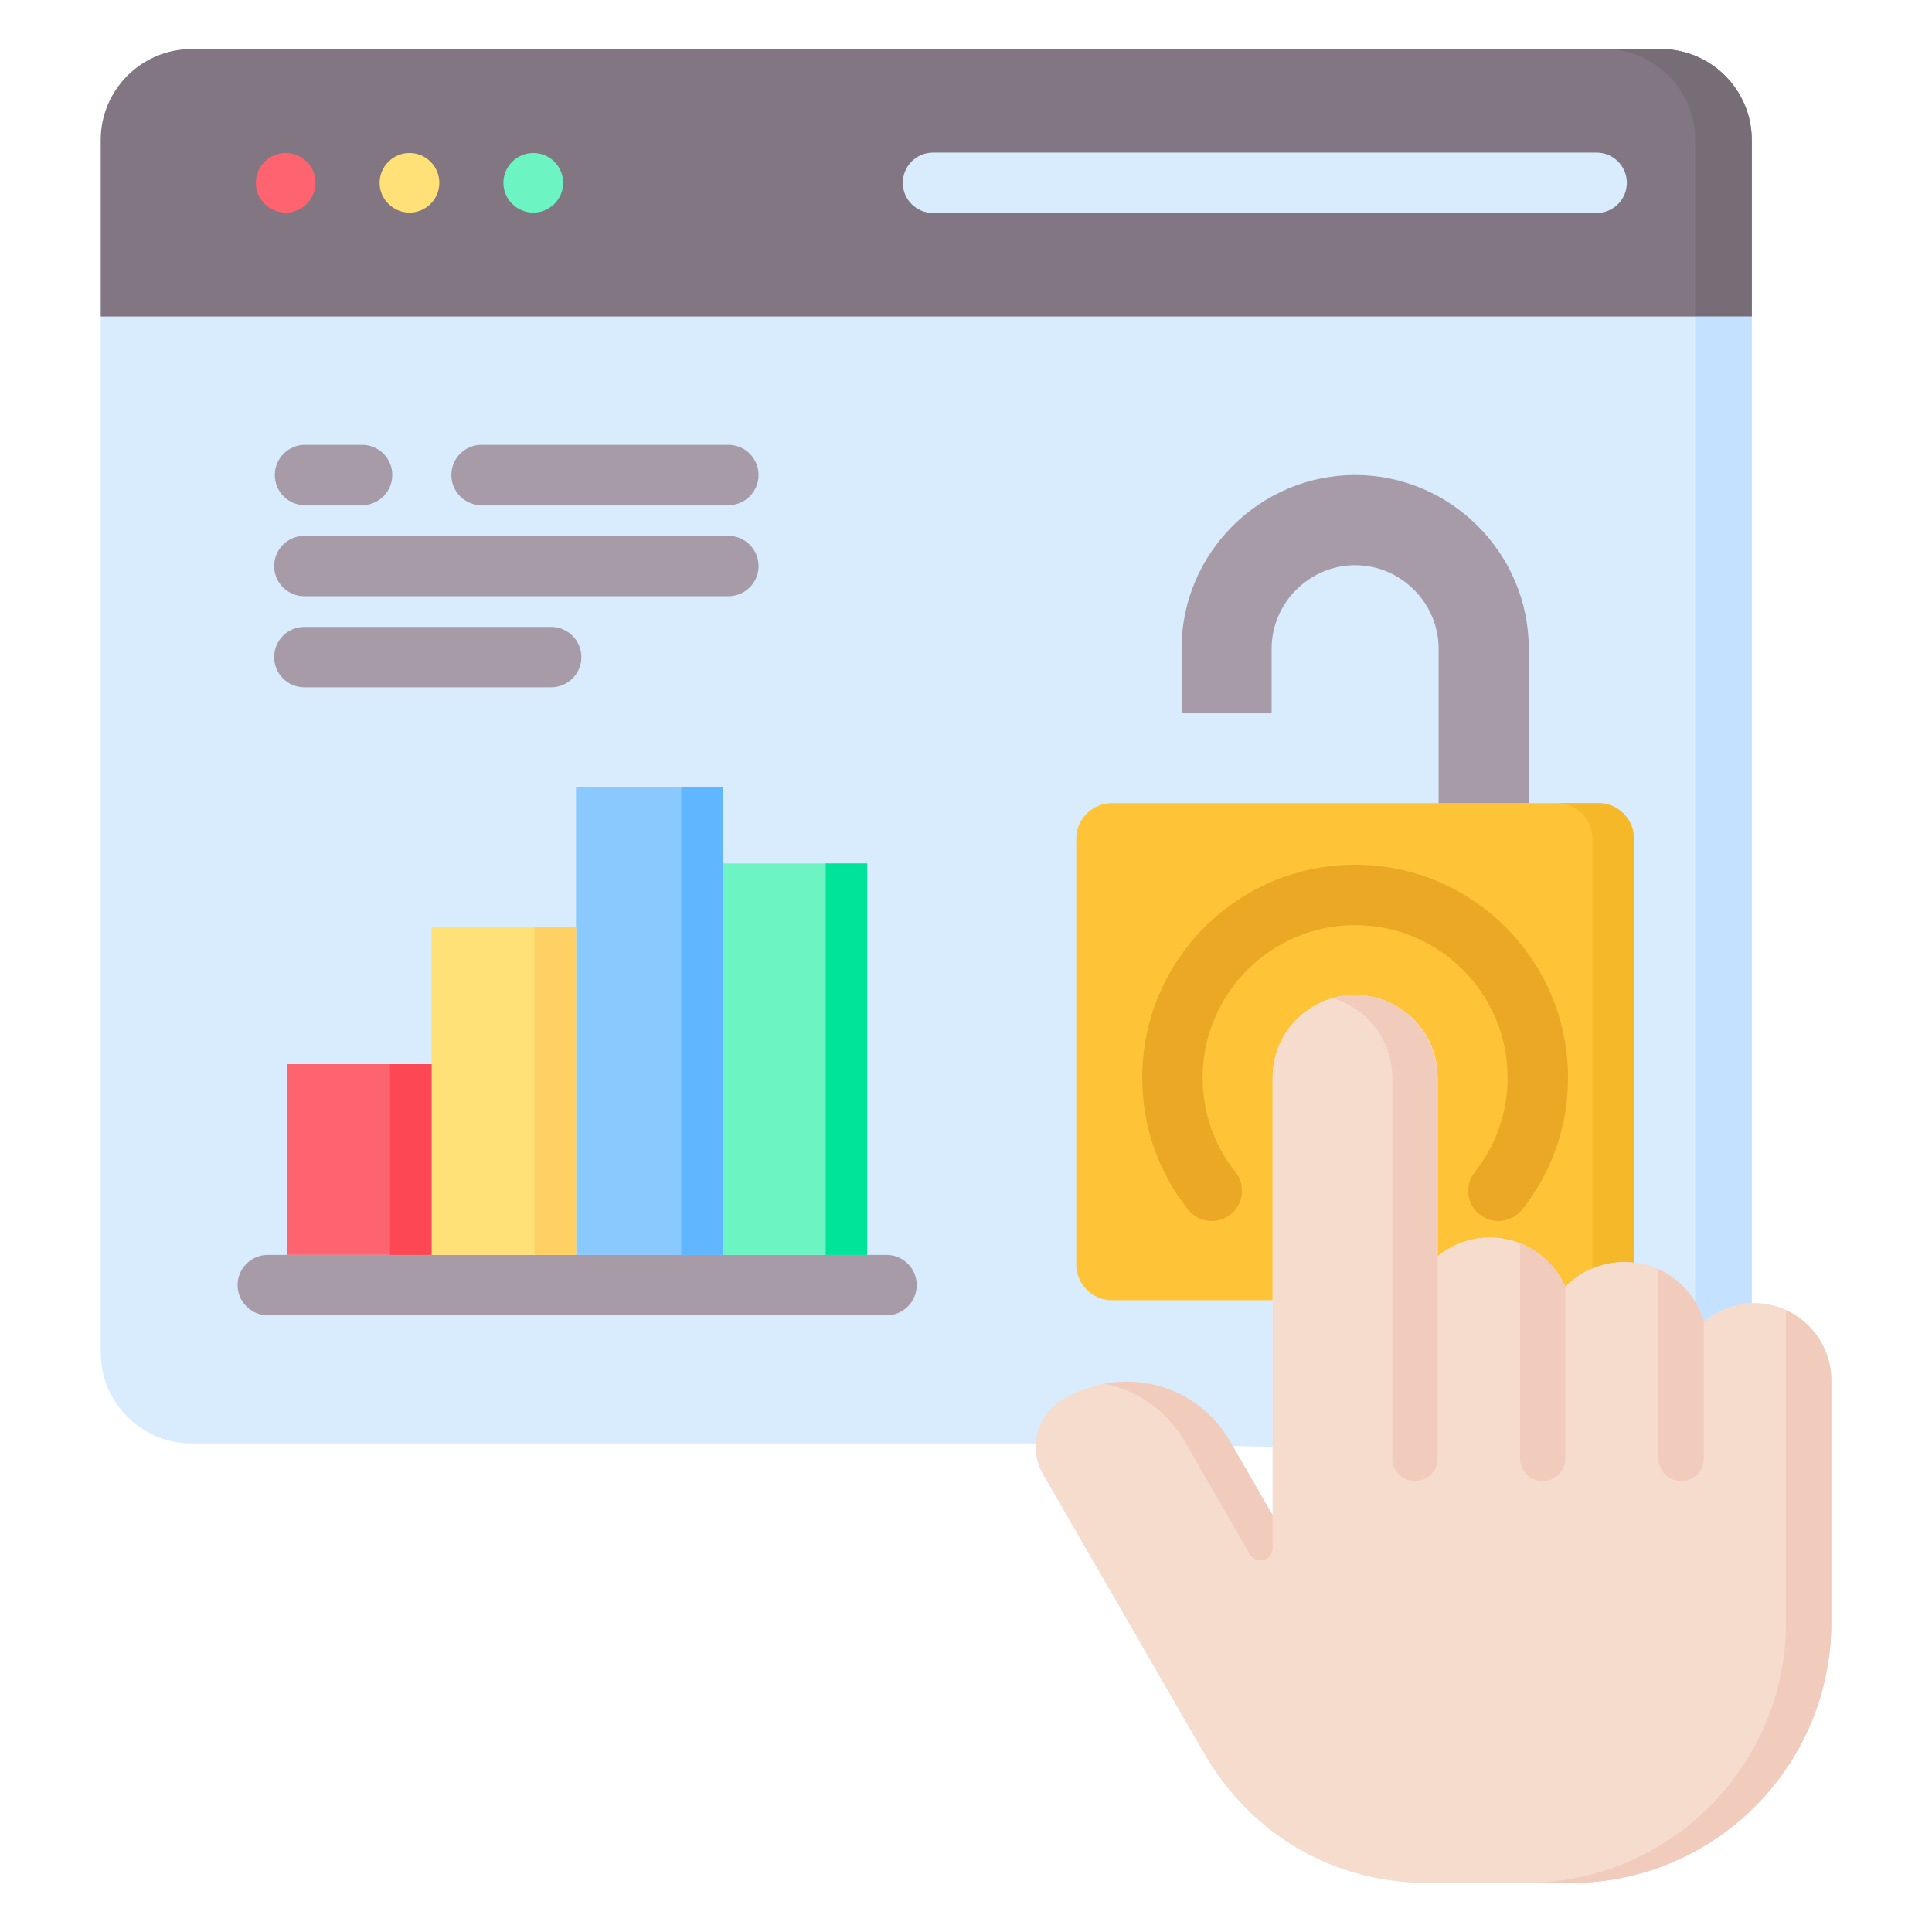 <svg id="Layer_1" viewBox="0 0 512 512" xmlns="http://www.w3.org/2000/svg" data-name="Layer 1"><path d="m464.846 345.36c-.207 0-.408.022-.613.028v-308.295c0-13.285-10.808-24.093-24.093-24.093h-389.354c-13.284 0-24.092 10.808-24.092 24.093v321.348c0 13.285 10.808 24.093 24.092 24.093h223.747c-.166 2.76.438 5.6 1.915 8.176l42.58 73.772c12.667 21.937 34.462 34.518 59.795 34.518h37.447c38.066 0 69.036-30.97 69.036-69.037v-64.143c0-11.282-9.179-20.461-20.46-20.461zm-138.176 37.867 10.589.168v18.175z" fill="#d8ecfe"/><path d="m294.644 344.567h42.615v-59.033c0-12.045 9.812-21.844 21.873-21.844s21.845 9.799 21.845 21.844v47.402c3.771-3.098 8.595-4.959 13.845-4.959 8.93 0 16.625 5.386 20.009 13.08 3.973-4.1 9.534-6.651 15.681-6.651.848 0 1.679.066 2.501.16v-112.28c0-5.21-4.226-9.449-9.42-9.449h-128.948c-5.194 0-9.42 4.239-9.42 9.449v112.833c0 5.21 4.226 9.449 9.42 9.449z" fill="#ffc338"/><path d="m440.14 13h-389.354c-13.284 0-24.092 10.808-24.092 24.093v46.795h437.539v-46.795c0-13.285-10.808-24.093-24.093-24.093z" fill="#837683"/><path d="m108.529 56.343c4.353 0 7.899-3.546 7.899-7.899s-3.546-7.899-7.899-7.899-7.928 3.546-7.928 7.899 3.575 7.899 7.928 7.899z" fill="#ffe177" fill-rule="evenodd"/><path d="m75.723 56.343c4.353 0 7.899-3.546 7.899-7.899s-3.546-7.899-7.899-7.899-7.928 3.546-7.928 7.899 3.575 7.899 7.928 7.899z" fill="#fe646f" fill-rule="evenodd"/><path d="m141.336 56.343c4.353 0 7.899-3.546 7.899-7.899s-3.546-7.899-7.899-7.899c-4.382 0-7.928 3.546-7.928 7.899s3.546 7.899 7.928 7.899z" fill="#6cf5c2" fill-rule="evenodd"/><path d="m423.131 56.444h-175.881c-4.418 0-8-3.582-8-8s3.582-8 8-8h175.881c4.418 0 8 3.582 8 8s-3.582 8-8 8z" fill="#d8ecfe"/><path d="m397.094 323.574c-1.743 0-3.498-.567-4.969-1.734-3.461-2.747-4.039-7.779-1.292-11.24 5.692-7.172 8.701-15.83 8.701-25.037 0-22.278-18.124-40.402-40.402-40.402s-40.431 18.125-40.431 40.402c0 9.207 3.009 17.865 8.701 25.037 2.747 3.461 2.169 8.493-1.292 11.24-3.46 2.746-8.492 2.168-11.239-1.292-7.962-10.03-12.17-22.127-12.17-34.984 0-31.101 25.314-56.402 56.431-56.402s56.402 25.302 56.402 56.402c0 12.856-4.208 24.954-12.17 34.984-1.579 1.99-3.914 3.027-6.271 3.027z" fill="#eaa824"/><path d="m464.846 345.36c-5.08 0-9.734 1.855-13.318 4.924-2.603-9.154-11.039-15.878-21.017-15.878-6.146 0-11.708 2.551-15.681 6.651-3.384-7.694-11.079-13.08-20.009-13.08-5.25 0-10.073 1.862-13.845 4.959v-47.402c0-12.045-9.8-21.844-21.845-21.844s-21.873 9.799-21.873 21.844v116.036l-11.275-19.531c-4.392-7.598-11.41-12.911-19.764-14.961-8.19-2.009-16.874-.708-24.443 3.667-6.952 4.012-9.345 12.964-5.329 19.964l42.58 73.772c12.667 21.937 34.462 34.518 59.795 34.518h37.447c38.066 0 69.036-30.97 69.036-69.037v-64.143c0-11.282-9.179-20.461-20.46-20.461z" fill="#f6dccd"/><path d="m473.306 347.213v82.75c0 38.067-30.97 69.037-69.036 69.037h12c38.066 0 69.036-30.97 69.036-69.037v-64.143c0-8.263-4.933-15.381-12-18.607z" fill="#f1cbbc"/><path d="m422.012 222.286v112.833c0 .349-.025.694-.062 1.037 2.63-1.125 5.524-1.75 8.562-1.75.848 0 1.679.066 2.501.16v-112.28c0-5.21-4.226-9.449-9.42-9.449h-11c5.194 0 9.42 4.239 9.42 9.449z" fill="#f5b829"/><path d="m76.091 282.01h38.278v50.557h-38.278z" fill="#fe646f"/><path d="m234.941 348.567h-163.975c-4.418 0-8-3.582-8-8s3.582-8 8-8h163.975c4.418 0 8 3.582 8 8s-3.582 8-8 8z" fill="#a79ba7"/><path d="m152.647 208.499h38.891v124.069h-38.891z" fill="#8ac9fe"/><path d="m191.538 228.822h38.278v103.745h-38.278z" fill="#6cf5c2"/><g fill="#a79ba7"><path d="m95.96 133.884h-15.135c-4.418 0-8-3.582-8-8s3.582-8 8-8h15.135c4.418 0 8 3.582 8 8s-3.582 8-8 8z"/><path d="m193.025 133.884h-65.411c-4.418 0-8-3.582-8-8s3.582-8 8-8h65.411c4.418 0 8 3.582 8 8s-3.582 8-8 8z"/><path d="m193.025 158.013h-112.372c-4.418 0-8-3.582-8-8s3.582-8 8-8h112.372c4.418 0 8 3.582 8 8s-3.582 8-8 8z"/><path d="m146.063 182.143h-65.41c-4.418 0-8-3.582-8-8s3.582-8 8-8h65.41c4.418 0 8 3.582 8 8s-3.582 8-8 8z"/></g><path d="m440.14 13h-15c13.285 0 24.093 10.808 24.093 24.093v46.795h15v-46.795c0-13.285-10.808-24.093-24.093-24.093z" fill="#776d77"/><path d="m114.369 245.745h38.279v86.823h-38.279z" fill="#ffe177"/><path d="m103.369 282.01h11v50.557h-11z" fill="#fd4755"/><path d="m180.539 208.499h11v124.069h-11z" fill="#60b7ff"/><path d="m218.816 228.823h11v103.745h-11z" fill="#00e499"/><path d="m141.647 245.745h11v86.823h-11z" fill="#ffd064"/><path d="m451.528 350.284c3.438-2.943 7.866-4.752 12.705-4.896v-261.499h-15v261.142c.979 1.628 1.764 3.387 2.295 5.253z" fill="#c4e2ff"/><path d="m359.133 149.783c12.108 0 22.111 10.003 22.111 22.111v40.943h23.899v-40.943c0-25.311-20.728-46.01-46.01-46.01s-46.01 20.699-46.01 46.01v17.009h23.87v-17.009c0-12.108 10.004-22.111 22.14-22.111z" fill="#a79ba7"/><g fill="#f1cbbc"><path d="m451.528 350.284c-1.764-6.205-6.212-11.285-12-13.92v50.137c0 3.314 2.686 6 6 6 3.314 0 6-2.686 6-6v-36.218z"/><path d="m402.831 329.501v57.001c0 3.314 2.686 6 6 6 3.314 0 6-2.686 6-6v-45.445c-2.313-5.259-6.642-9.436-12-11.555z"/></g><path d="m368.977 285.534v100.967c0 3.314 2.686 6 6 6 3.314 0 6-2.686 6-6v-100.454c0-11.063-8.026-20.742-18.997-22.172-3.099-.404-6.084-.133-8.852.658 9.138 2.613 15.849 11.035 15.849 21.001z" fill="#f1cbbc"/><path d="m306.22 367.078c-4.486-1.1-9.119-1.201-13.637-.354.547.104 1.093.221 1.637.354 8.354 2.05 15.372 7.363 19.764 14.961l17.233 29.851c1.656 2.869 6.043 1.694 6.043-1.619v-8.7l-11.275-19.531c-4.392-7.598-11.41-12.911-19.764-14.961z" fill="#f1cbbc"/></svg>